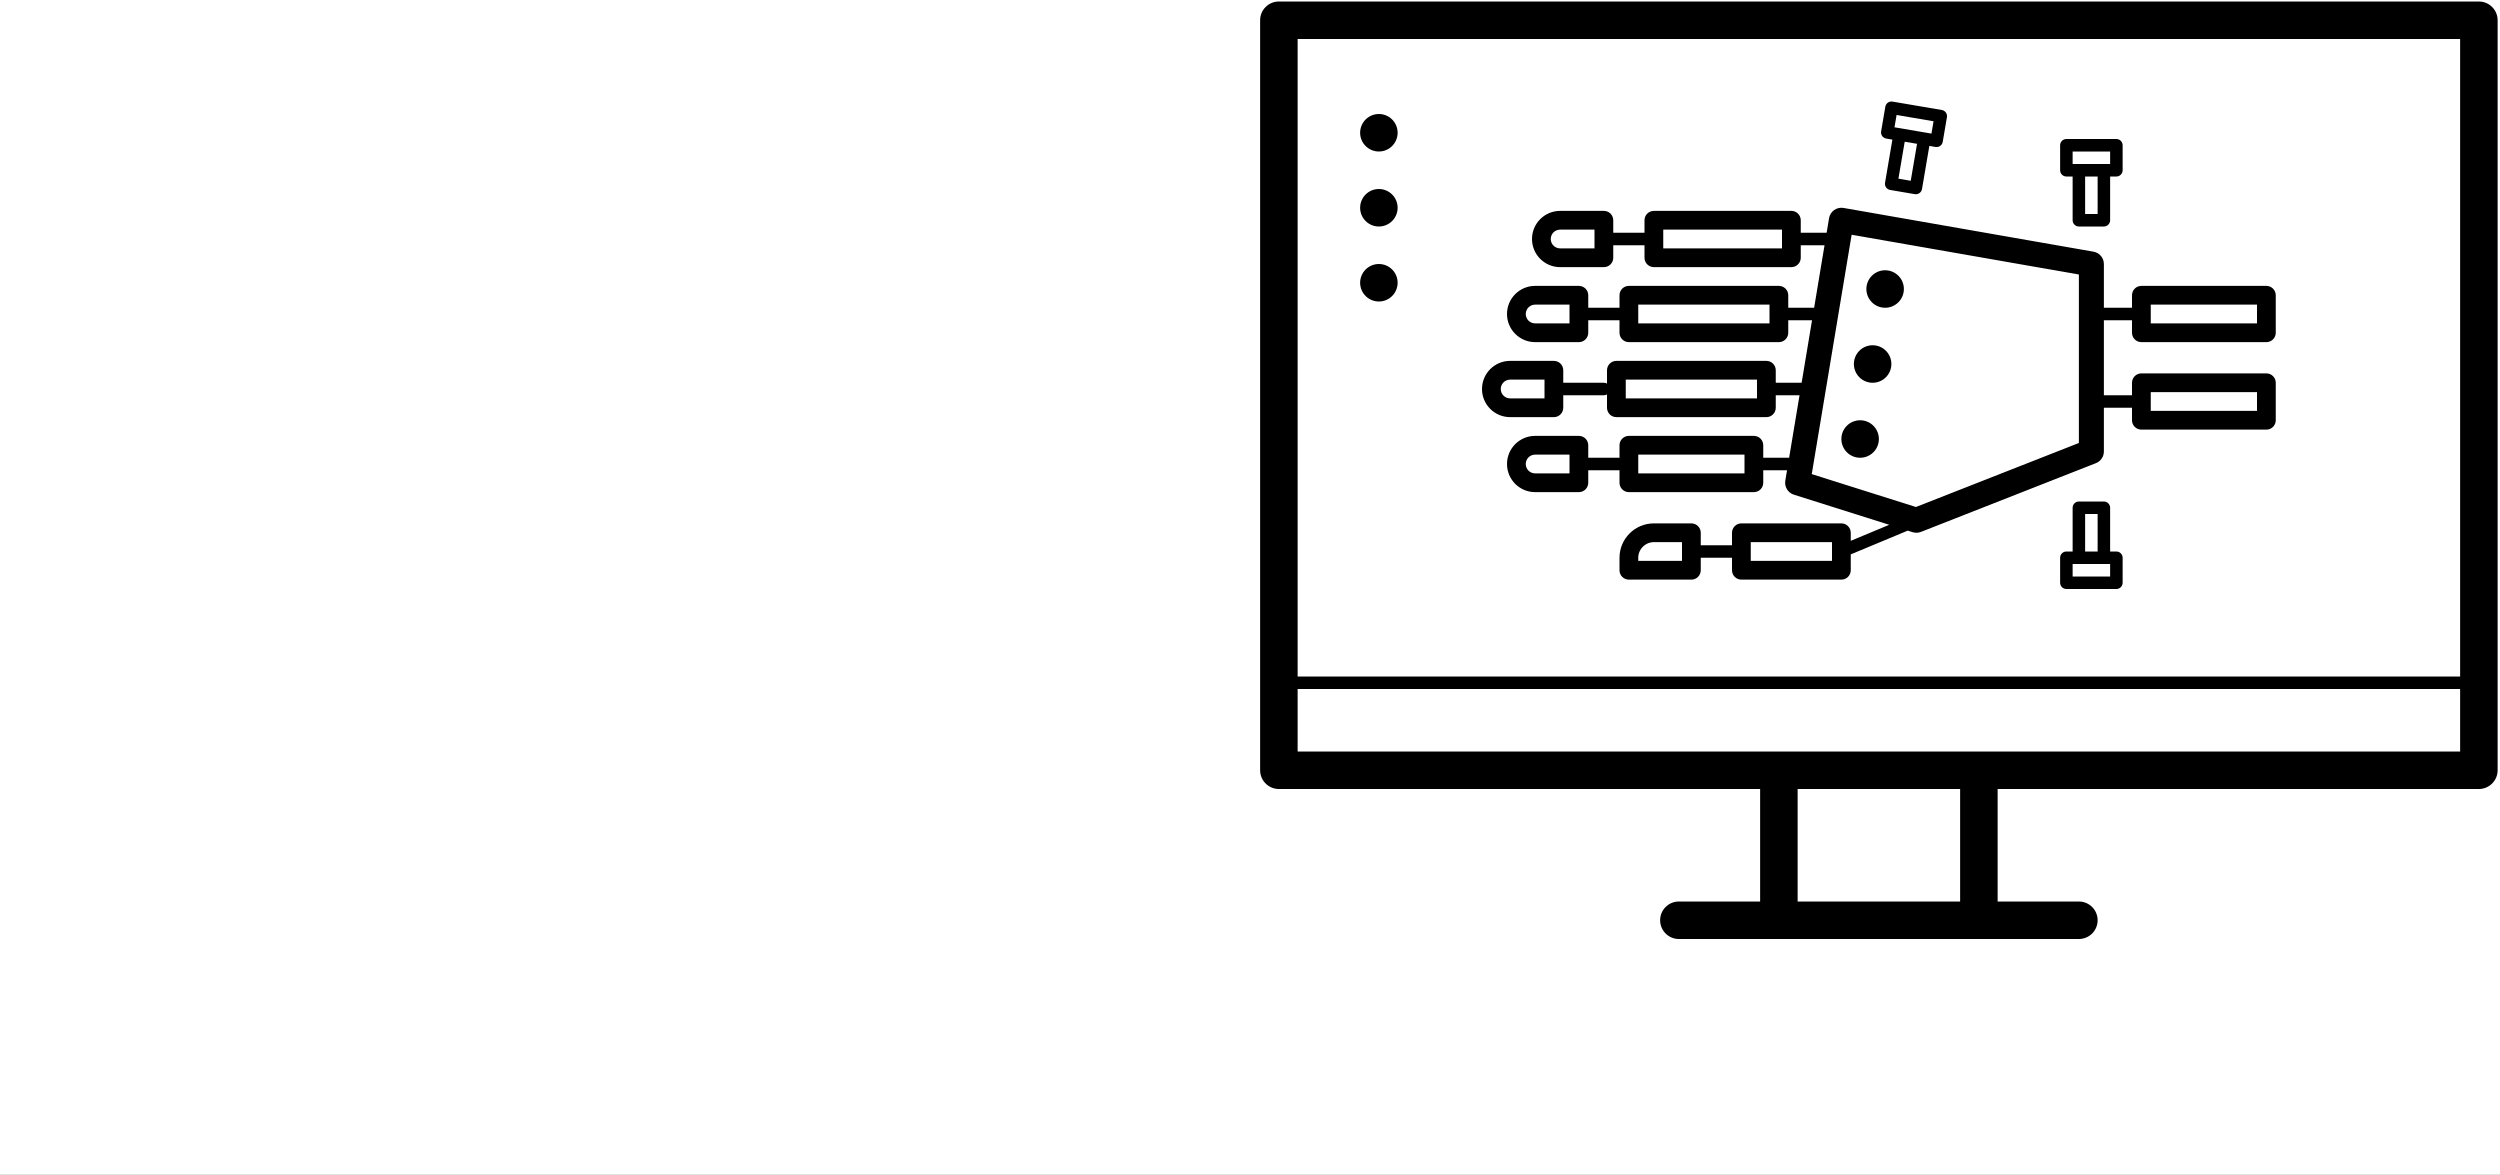 <svg width="232" height="109" viewBox="0 0 232 109" fill="none" xmlns="http://www.w3.org/2000/svg">
<rect x="0" y="0" width="232" height="109" fill="#808080" stroke="none"/>
<g clip-path="url(#clip0_5_55)">
<rect width="232" height="109" fill="white"/>
<path d="M127.96 14.06C128.921 14.06 129.7 13.281 129.7 12.32C129.7 11.359 128.921 10.58 127.96 10.58C126.999 10.58 126.22 11.359 126.22 12.32C126.22 13.281 126.999 14.06 127.96 14.06Z" fill="black"/>
<path d="M129.7 19.28C129.7 20.241 128.921 21.02 127.96 21.02C126.999 21.02 126.22 20.241 126.22 19.28C126.22 18.319 126.999 17.54 127.96 17.54C128.921 17.54 129.7 18.319 129.7 19.28Z" fill="black"/>
<path d="M127.96 27.98C128.921 27.98 129.7 27.201 129.7 26.24C129.7 25.279 128.921 24.5 127.96 24.5C126.999 24.5 126.22 25.279 126.22 26.24C126.22 27.201 126.999 27.98 127.96 27.98Z" fill="black"/>
<path d="M174.94 28.56C175.901 28.56 176.68 27.781 176.68 26.82C176.68 25.859 175.901 25.08 174.94 25.08C173.979 25.08 173.2 25.859 173.2 26.82C173.2 27.781 173.979 28.56 174.94 28.56Z" fill="black"/>
<path d="M175.52 33.78C175.52 34.741 174.741 35.52 173.78 35.52C172.819 35.52 172.04 34.741 172.04 33.78C172.04 32.819 172.819 32.04 173.78 32.04C174.741 32.04 175.52 32.819 175.52 33.78Z" fill="black"/>
<path d="M172.62 42.48C173.581 42.48 174.36 41.701 174.36 40.74C174.36 39.779 173.581 39 172.62 39C171.659 39 170.88 39.779 170.88 40.74C170.88 41.701 171.659 42.48 172.62 42.48Z" fill="black"/>
<path fill-rule="evenodd" clip-rule="evenodd" d="M197.85 27.4C197.85 26.919 198.239 26.53 198.72 26.53L210.32 26.53C210.8 26.53 211.19 26.919 211.19 27.4L211.19 30.88C211.19 31.36 210.8 31.75 210.32 31.75L198.72 31.75C198.239 31.75 197.85 31.36 197.85 30.88L197.85 29.72L195.24 29.72L195.24 36.68L197.85 36.68L197.85 35.52C197.85 35.039 198.239 34.65 198.72 34.65L210.32 34.65C210.8 34.65 211.19 35.039 211.19 35.52L211.19 39C211.19 39.48 210.8 39.87 210.32 39.87L198.72 39.87C198.239 39.87 197.85 39.48 197.85 39L197.85 37.84L195.24 37.84L195.24 41.9C195.24 42.377 194.948 42.805 194.504 42.98L178.264 49.36C178.017 49.457 177.744 49.466 177.491 49.386L177.037 49.243L171.75 51.446L171.75 52.92C171.75 53.4 171.36 53.79 170.88 53.79L161.6 53.79C161.119 53.79 160.73 53.4 160.73 52.92L160.73 51.76L157.83 51.76L157.83 52.92C157.83 53.4 157.44 53.79 156.96 53.79L151.16 53.79C150.679 53.79 150.29 53.4 150.29 52.92L150.29 51.76C150.29 49.998 151.718 48.57 153.48 48.57L156.96 48.57C157.44 48.57 157.83 48.959 157.83 49.44L157.83 50.6L160.73 50.6L160.73 49.44C160.73 48.959 161.119 48.57 161.6 48.57L170.88 48.57C171.36 48.57 171.75 48.959 171.75 49.44L171.75 50.189L175.321 48.701L166.471 45.906C165.92 45.732 165.581 45.179 165.676 44.609L165.837 43.64L163.63 43.64L163.63 44.8C163.63 45.28 163.24 45.67 162.76 45.67L151.16 45.67C150.679 45.67 150.29 45.28 150.29 44.8L150.29 43.64L147.39 43.64L147.39 44.8C147.39 45.28 147 45.67 146.52 45.67L142.46 45.67C141.018 45.67 139.85 44.501 139.85 43.06C139.85 41.618 141.018 40.45 142.46 40.45L146.52 40.45C147 40.45 147.39 40.839 147.39 41.32L147.39 42.48L150.29 42.48L150.29 41.32C150.29 40.839 150.679 40.45 151.16 40.45L162.76 40.45C163.24 40.45 163.63 40.839 163.63 41.32L163.63 42.48L166.031 42.48L166.997 36.68L164.79 36.68L164.79 37.84C164.79 38.32 164.4 38.71 163.92 38.71L150 38.71C149.519 38.71 149.13 38.32 149.13 37.84L149.13 36.602C149.045 36.652 148.946 36.68 148.84 36.68L145.07 36.68L145.07 37.84C145.07 38.32 144.68 38.71 144.2 38.71L140.14 38.71C138.698 38.71 137.53 37.541 137.53 36.1C137.53 34.658 138.698 33.49 140.14 33.49L144.2 33.49C144.68 33.49 145.07 33.879 145.07 34.36L145.07 35.52L148.84 35.52C148.946 35.52 149.045 35.548 149.13 35.597L149.13 34.36C149.13 33.879 149.519 33.49 150 33.49L163.92 33.49C164.4 33.49 164.79 33.879 164.79 34.36L164.79 35.52L167.191 35.52L168.157 29.72L165.95 29.72L165.95 30.88C165.95 31.36 165.56 31.75 165.08 31.75L151.16 31.75C150.679 31.75 150.29 31.36 150.29 30.88L150.29 29.72L147.39 29.72L147.39 30.88C147.39 31.36 147 31.75 146.52 31.75L142.46 31.75C141.018 31.75 139.85 30.581 139.85 29.14C139.85 27.698 141.018 26.53 142.46 26.53L146.52 26.53C147 26.53 147.39 26.919 147.39 27.4L147.39 28.56L150.29 28.56L150.29 27.4C150.29 26.919 150.679 26.53 151.16 26.53L165.08 26.53C165.56 26.53 165.95 26.919 165.95 27.4L165.95 28.56L168.351 28.56L169.317 22.76L167.11 22.76L167.11 23.92C167.11 24.4 166.72 24.79 166.24 24.79L153.48 24.79C152.999 24.79 152.61 24.4 152.61 23.92L152.61 22.76L149.71 22.76L149.71 23.92C149.71 24.4 149.32 24.79 148.84 24.79L144.78 24.79C143.338 24.79 142.17 23.621 142.17 22.18C142.17 20.738 143.338 19.57 144.78 19.57L148.84 19.57C149.32 19.57 149.71 19.959 149.71 20.44L149.71 21.6L152.61 21.6L152.61 20.44C152.61 19.959 152.999 19.57 153.48 19.57L166.24 19.57C166.72 19.57 167.11 19.959 167.11 20.44L167.11 21.6L169.511 21.6L169.736 20.249C169.787 19.944 169.957 19.672 170.21 19.493C170.462 19.314 170.775 19.244 171.08 19.297L194.28 23.357C194.835 23.454 195.24 23.936 195.24 24.5L195.24 28.56L197.85 28.56L197.85 27.4ZM199.59 28.27L199.59 30.01L209.45 30.01L209.45 28.27L199.59 28.27ZM199.59 38.13L199.59 36.39L209.45 36.39L209.45 38.13L199.59 38.13ZM152.03 42.19L152.03 43.93L161.89 43.93L161.89 42.19L152.03 42.19ZM162.47 52.05L162.47 50.31L170.01 50.31L170.01 52.05L162.47 52.05ZM150.87 35.23L150.87 36.97L163.05 36.97L163.05 35.23L150.87 35.23ZM152.03 30.01L152.03 28.27L164.21 28.27L164.21 30.01L152.03 30.01ZM154.35 21.31L154.35 23.05L165.37 23.05L165.37 21.31L154.35 21.31ZM143.91 22.18C143.91 21.699 144.299 21.31 144.78 21.31L147.97 21.31L147.97 23.05L144.78 23.05C144.299 23.05 143.91 22.66 143.91 22.18ZM142.46 28.27C141.979 28.27 141.59 28.659 141.59 29.14C141.59 29.62 141.979 30.01 142.46 30.01L145.65 30.01L145.65 28.27L142.46 28.27ZM139.27 36.1C139.27 35.619 139.659 35.23 140.14 35.23L143.33 35.23L143.33 36.97L140.14 36.97C139.659 36.97 139.27 36.58 139.27 36.1ZM142.46 42.19C141.979 42.19 141.59 42.579 141.59 43.06C141.59 43.54 141.979 43.93 142.46 43.93L145.65 43.93L145.65 42.19L142.46 42.19ZM152.03 51.76C152.03 50.959 152.679 50.31 153.48 50.31L156.09 50.31L156.09 52.05L152.03 52.05L152.03 51.76ZM171.832 21.784L168.13 43.997L177.798 47.05L192.92 41.109L192.92 25.474L171.832 21.784Z" fill="black"/>
<path fill-rule="evenodd" clip-rule="evenodd" d="M191.18 51.76C191.18 51.44 191.44 51.18 191.76 51.18L192.34 51.18L192.34 47.12C192.34 46.8 192.6 46.54 192.92 46.54L195.24 46.54C195.56 46.54 195.82 46.8 195.82 47.12L195.82 51.18L196.4 51.18C196.72 51.18 196.98 51.44 196.98 51.76L196.98 54.08C196.98 54.4 196.72 54.66 196.4 54.66L191.76 54.66C191.44 54.66 191.18 54.4 191.18 54.08L191.18 51.76ZM194.66 51.18L194.66 47.7L193.5 47.7L193.5 51.18L194.66 51.18ZM192.34 52.34L192.34 53.5L195.82 53.5L195.82 52.34L192.34 52.34Z" fill="black"/>
<path fill-rule="evenodd" clip-rule="evenodd" d="M196.98 15.8C196.98 16.12 196.72 16.38 196.4 16.38L195.82 16.38L195.82 20.44C195.82 20.76 195.56 21.02 195.24 21.02L192.92 21.02C192.6 21.02 192.34 20.76 192.34 20.44L192.34 16.38L191.76 16.38C191.44 16.38 191.18 16.12 191.18 15.8L191.18 13.48C191.18 13.16 191.44 12.9 191.76 12.9L196.4 12.9C196.72 12.9 196.98 13.16 196.98 13.48L196.98 15.8ZM193.5 16.38L193.5 19.86L194.66 19.86L194.66 16.38L193.5 16.38ZM195.82 15.22L195.82 14.06L192.34 14.06L192.34 15.22L195.82 15.22Z" fill="black"/>
<path fill-rule="evenodd" clip-rule="evenodd" d="M180.285 13.164C180.232 13.48 179.932 13.692 179.616 13.638L179.044 13.541L178.362 17.543C178.308 17.859 178.009 18.071 177.693 18.017L175.406 17.628C175.09 17.574 174.878 17.274 174.932 16.959L175.614 12.956L175.042 12.859C174.726 12.805 174.514 12.505 174.568 12.19L174.958 9.903C175.012 9.587 175.311 9.374 175.627 9.428L180.201 10.208C180.517 10.262 180.729 10.561 180.675 10.877L180.285 13.164ZM179.239 12.398L179.434 11.254L176.004 10.669L175.809 11.813L179.239 12.398ZM176.757 13.151L176.173 16.582L177.316 16.777L177.901 13.346L176.757 13.151Z" fill="black"/>
<path fill-rule="evenodd" clip-rule="evenodd" d="M155.8 83.66C154.839 83.66 154.06 84.439 154.06 85.4C154.06 86.361 154.839 87.14 155.8 87.14L192.92 87.14C193.881 87.14 194.66 86.361 194.66 85.4C194.66 84.439 193.881 83.66 192.92 83.66L185.38 83.66L185.38 73.22L230.04 73.22C231.001 73.22 231.78 72.441 231.78 71.48L231.78 1.88C231.78 0.919 231.001 0.14 230.04 0.14L118.68 0.14C117.719 0.14 116.94 0.919 116.94 1.88L116.94 71.48C116.94 72.441 117.719 73.22 118.68 73.22L163.34 73.22L163.34 83.66L155.8 83.66ZM166.82 73.22L181.9 73.22L181.9 83.66L166.82 83.66L166.82 73.22ZM228.3 3.62L228.3 62.78L120.42 62.78L120.42 3.62L228.3 3.62ZM120.42 69.74L120.42 63.94L228.3 63.94L228.3 69.74L120.42 69.74Z" fill="black"/>
</g>
<defs>
<clipPath id="clip0_5_55">
<rect width="232" height="109" fill="white"/>
</clipPath>
</defs>
</svg>

